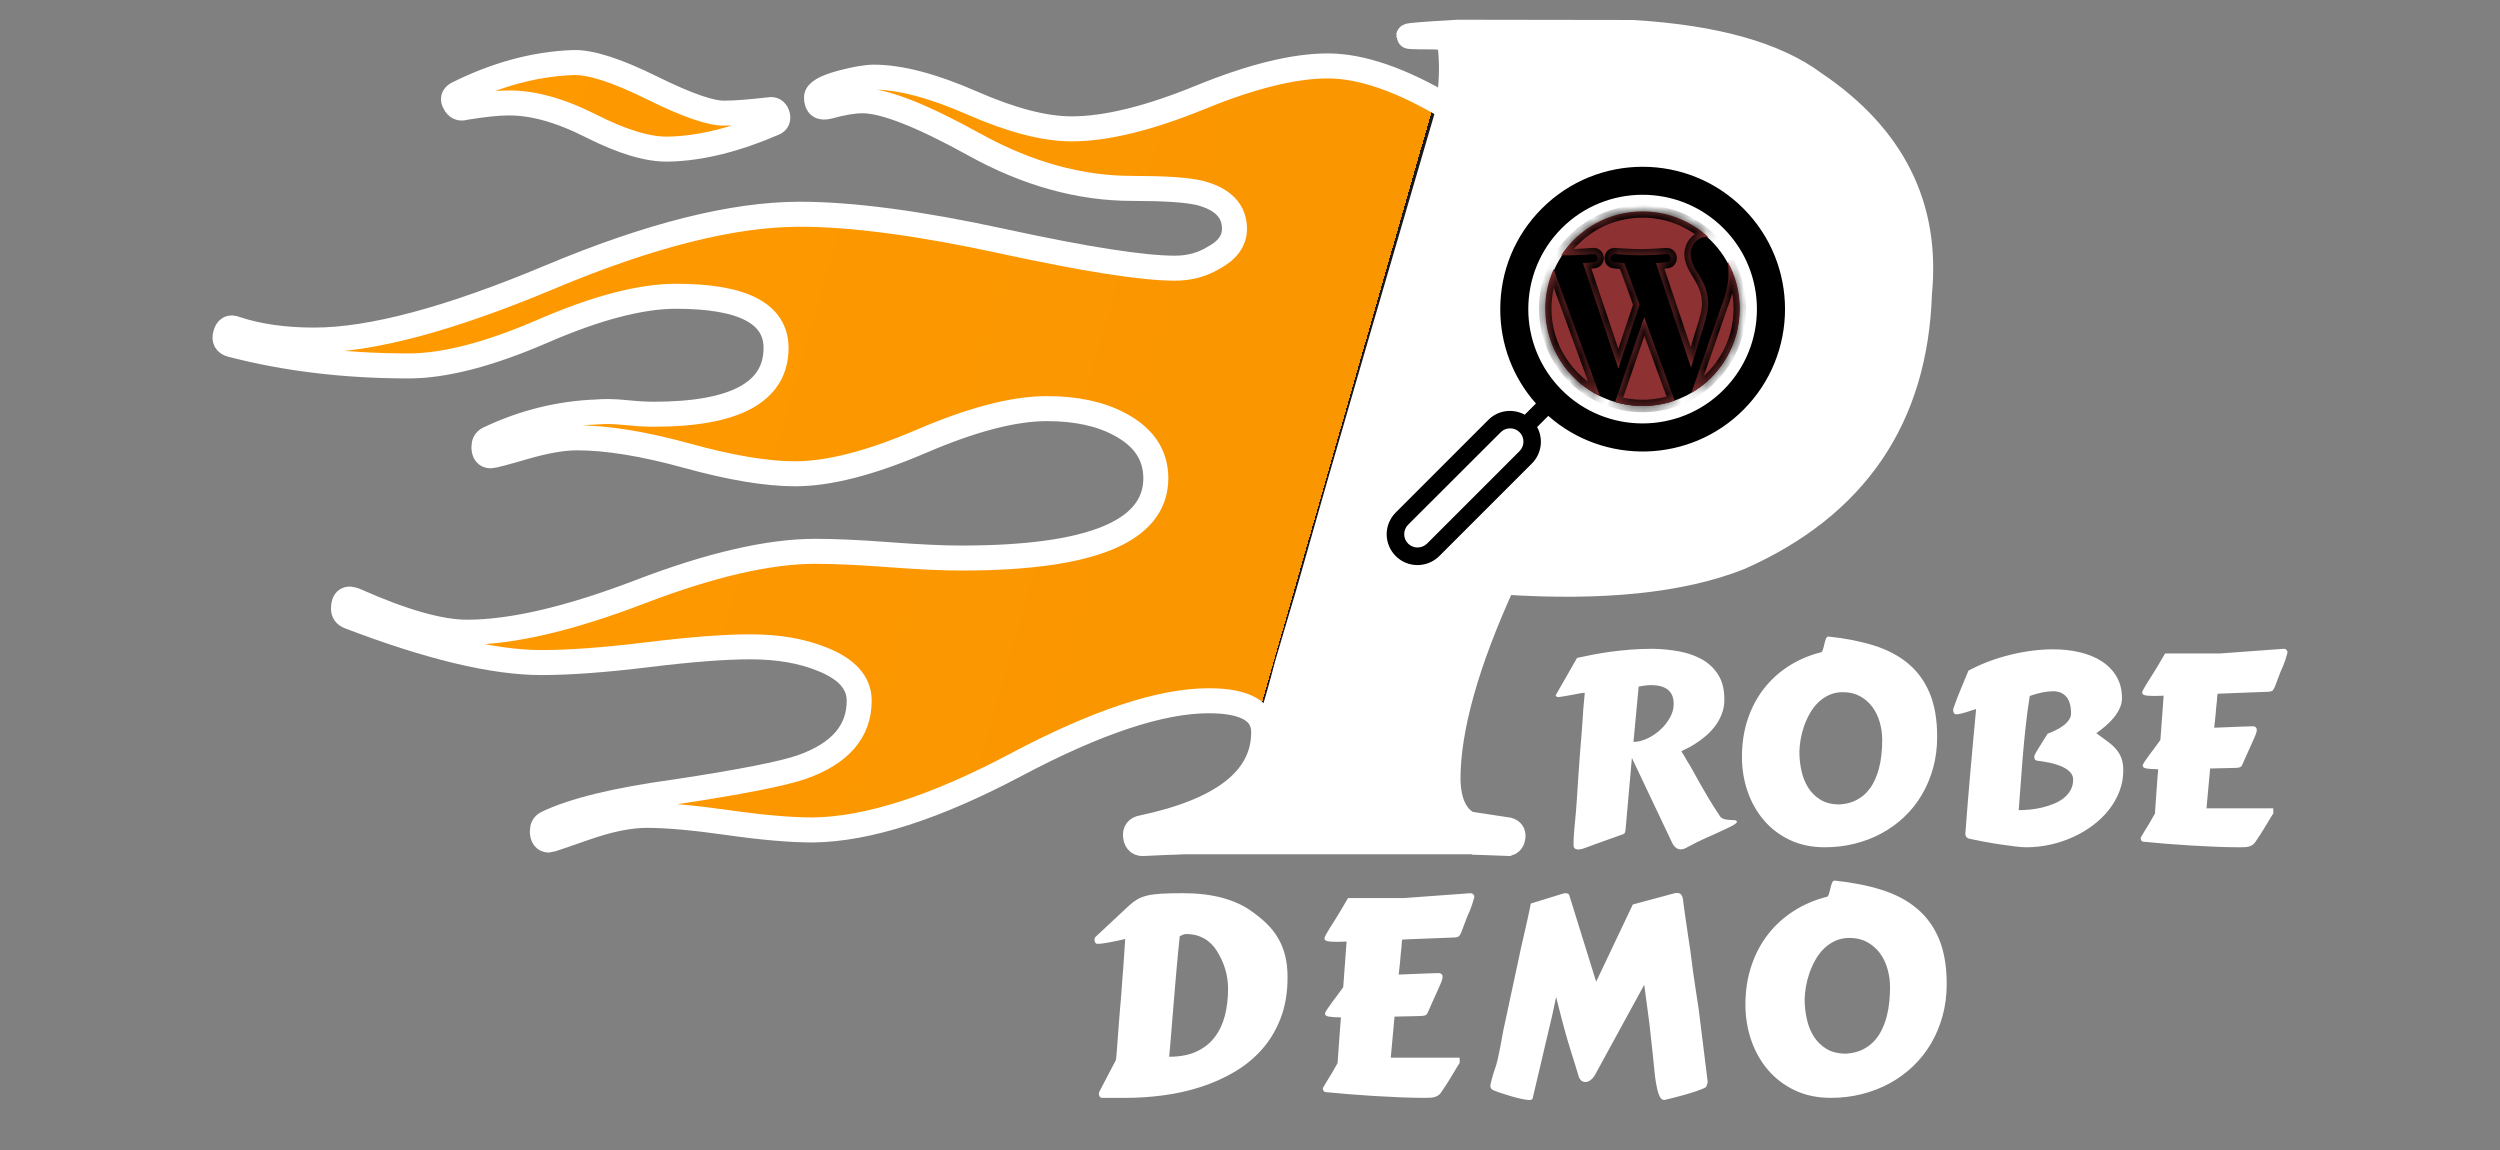 <?xml version="1.0" encoding="UTF-8" standalone="no"?><!-- Generator: Gravit.io --><svg xmlns="http://www.w3.org/2000/svg" xmlns:xlink="http://www.w3.org/1999/xlink" style="isolation:isolate" viewBox="0 0 200 92" width="200pt" height="92pt"><rect x="0" y="0" width="200" height="92" fill="#808080" stroke="none"/><defs><clipPath id="_clipPath_HbAj0JE2N1KxAfsBKfpX26NTNr0kuWFa"><rect width="200" height="92"/></clipPath></defs><g clip-path="url(#_clipPath_HbAj0JE2N1KxAfsBKfpX26NTNr0kuWFa)"><linearGradient id="_lgradient_5" x1="0.074" y1="0.424" x2="0.667" y2="0.506" gradientTransform="matrix(135.657,0,0,64.909,18,2.578)" gradientUnits="userSpaceOnUse"><stop offset="0%" stop-opacity="1" style="stop-color:rgb(255,153,0)"/><stop offset="86.667%" stop-opacity="1" style="stop-color:rgb(250,150,0)"/><stop offset="98.333%" stop-opacity="1" style="stop-color:rgb(250,150,0)"/><stop offset="98.333%" stop-opacity="1" style="stop-color:rgb(104,63,0)"/><stop offset="98.333%" stop-opacity="1" style="stop-color:rgb(25,25,25)"/></linearGradient><mask id="_mask_faemEcXTwpkvNXffJBSCVmx3Dws6lYg4" x="-200%" y="-200%" width="400%" height="400%"><rect x="-200%" y="-200%" width="400%" height="400%" style="fill:white;"/><path d=" M 153.556 23.481 Q 153.07 38.44 139.148 44.607 Q 132.182 47.352 120.264 46.565 L 120.264 46.565 L 120.264 46.565 Q 115.838 56.24 115.838 62.352 L 115.838 62.352 L 115.838 62.352 Q 115.901 65.082 117.489 65.911 L 120.666 66.397 Q 121.075 66.512 121.04 66.936 Q 121.005 67.36 120.666 67.476 L 118.797 67.406 Q 118.803 67.206 105.499 67.206 L 93.726 67.206 L 93.726 67.206 Q 98.039 67.206 91.567 67.476 L 91.567 67.476 L 91.567 67.476 Q 90.938 67.565 90.848 66.936 L 90.848 66.936 L 90.848 66.936 Q 90.758 66.307 91.387 66.217 L 91.387 66.217 L 91.387 66.217 Q 101.095 64.15 101.095 58.577 L 101.095 58.577 L 101.095 58.577 Q 101.095 56.06 96.69 56.06 L 96.69 56.06 L 96.69 56.06 Q 90.938 56.06 81.275 61.184 L 81.275 61.184 L 81.275 61.184 Q 71.612 66.307 65.05 66.397 L 65.05 66.397 L 65.05 66.397 Q 62.354 66.397 58.264 65.813 L 58.264 65.813 L 58.264 65.813 Q 54.174 65.228 51.747 65.228 L 51.747 65.228 L 51.747 65.228 Q 49.68 65.228 46.849 66.217 L 46.849 66.217 L 46.849 66.217 Q 44.017 67.206 43.927 67.206 L 43.927 67.206 L 43.927 67.206 Q 43.388 67.206 43.388 66.487 L 43.388 66.487 L 43.388 66.487 Q 43.388 66.037 43.747 65.858 L 43.747 65.858 L 43.747 65.858 Q 46.893 64.33 54.084 63.341 L 54.084 63.341 L 54.084 63.341 Q 61.815 62.172 64.152 61.363 L 64.152 61.363 L 64.152 61.363 Q 68.736 59.745 68.736 56.06 L 68.736 56.06 L 68.736 56.06 Q 68.736 53.903 65.77 52.734 L 65.77 52.734 L 65.77 52.734 Q 63.343 51.745 60.017 51.745 L 60.017 51.745 L 60.017 51.745 Q 56.961 51.745 51.837 52.375 L 51.837 52.375 L 51.837 52.375 Q 46.714 53.004 43.298 53.004 L 43.298 53.004 L 43.298 53.004 Q 37.545 53.004 27.927 49.319 L 27.927 49.319 L 27.927 49.319 Q 27.478 49.139 27.478 48.689 L 27.478 48.689 L 27.478 48.689 Q 27.478 47.611 28.467 48.06 L 28.467 48.06 L 28.467 48.06 Q 34.13 50.577 37.366 50.577 L 37.366 50.577 L 37.366 50.577 Q 42.759 50.577 51.208 47.341 L 51.208 47.341 L 51.208 47.341 Q 59.657 44.105 65.23 44.105 L 65.23 44.105 L 65.23 44.105 Q 67.567 44.105 71.118 44.375 L 71.118 44.375 L 71.118 44.375 Q 74.668 44.644 76.915 44.644 L 76.915 44.644 L 76.915 44.644 Q 92.466 44.644 92.466 38.262 L 92.466 38.262 L 92.466 38.262 Q 92.466 35.476 89.589 33.948 L 89.589 33.948 L 89.589 33.948 Q 87.252 32.69 83.747 32.69 L 83.747 32.69 L 83.747 32.69 Q 79.792 32.69 73.725 35.296 L 73.725 35.296 L 73.725 35.296 Q 67.657 37.903 63.612 37.903 L 63.612 37.903 L 63.612 37.903 Q 60.197 37.903 54.983 36.465 L 54.983 36.465 L 54.983 36.465 Q 49.77 35.027 46.174 35.027 L 46.174 35.027 L 46.174 35.027 Q 44.467 35.027 41.995 35.746 L 41.995 35.746 L 41.995 35.746 Q 39.523 36.465 39.253 36.465 L 39.253 36.465 L 39.253 36.465 Q 38.714 36.465 38.714 35.746 L 38.714 35.746 L 38.714 35.746 Q 38.714 35.296 39.073 35.116 L 39.073 35.116 L 39.073 35.116 Q 43.208 33.139 47.702 32.959 L 47.702 32.959 L 47.702 32.959 Q 48.691 32.869 50.039 33.004 L 50.039 33.004 L 50.039 33.004 Q 51.388 33.139 52.287 33.139 L 52.287 33.139 L 52.287 33.139 Q 62.084 33.139 62.084 27.836 L 62.084 27.836 L 62.084 27.836 Q 62.084 23.701 54.084 23.701 L 54.084 23.701 L 54.084 23.701 Q 49.86 23.701 43.433 26.487 L 43.433 26.487 L 43.433 26.487 Q 37.006 29.274 32.691 29.274 L 32.691 29.274 L 32.691 29.274 Q 25.051 29.274 18.489 27.566 L 18.489 27.566 L 18.489 27.566 Q 17.86 27.386 18.04 26.757 L 18.04 26.757 L 18.04 26.757 Q 18.22 26.038 18.849 26.308 L 18.849 26.308 L 18.849 26.308 Q 21.546 27.206 25.141 27.206 L 25.141 27.206 L 25.141 27.206 Q 31.972 27.206 43.972 22.173 L 43.972 22.173 L 43.972 22.173 Q 55.972 17.139 63.972 17.139 L 63.972 17.139 L 63.972 17.139 Q 70.264 17.139 80.196 19.296 L 80.196 19.296 L 80.196 19.296 Q 90.129 21.454 93.994 21.454 L 93.994 21.454 L 93.994 21.454 Q 95.702 21.454 97.05 20.645 L 97.05 20.645 L 97.05 20.645 Q 98.758 19.746 98.758 18.308 L 98.758 18.308 L 98.758 18.308 Q 98.758 16.15 95.971 15.431 L 95.971 15.431 L 95.971 15.431 Q 94.443 15.072 90.578 15.072 L 90.578 15.072 L 90.578 15.072 Q 84.286 15.072 77.949 11.566 L 77.949 11.566 L 77.949 11.566 Q 71.612 8.061 69.005 8.061 L 69.005 8.061 L 69.005 8.061 Q 67.927 8.061 66.309 8.51 L 66.309 8.51 L 66.309 8.51 Q 65.32 8.78 65.32 7.791 L 65.32 7.791 L 65.32 7.791 Q 65.32 7.162 67.298 6.623 L 67.298 6.623 L 67.298 6.623 Q 69.005 6.173 69.904 6.173 L 69.904 6.173 L 69.904 6.173 Q 73.05 6.173 77.769 8.24 L 77.769 8.24 L 77.769 8.24 Q 82.488 10.308 85.724 10.308 L 85.724 10.308 L 85.724 10.308 Q 89.859 10.308 96.016 7.791 L 96.016 7.791 L 96.016 7.791 Q 102.174 5.274 106.218 5.274 L 106.218 5.274 L 106.218 5.274 Q 110.263 5.274 115.836 8.6 L 115.836 8.6 L 115.836 8.6 Q 116.286 6.083 116.016 3.656 L 116.016 3.656 L 116.016 3.656 Q 116.106 3.297 116.645 2.937 L 116.645 2.937 L 116.645 2.937 Q 108.737 3.027 116.647 2.578 L 116.647 2.578 L 116.647 2.578 L 130.601 2.599 L 130.601 2.599 Q 140.475 3.191 145.146 6.672 Q 154.584 13.026 153.556 23.481 Z  M 61.904 9.858 L 61.904 9.858 L 61.904 9.858 Q 57.32 11.836 53.545 11.926 L 53.545 11.926 L 53.545 11.926 Q 51.118 12.016 47.298 10.083 L 47.298 10.083 L 47.298 10.083 Q 43.478 8.151 40.512 8.24 L 40.512 8.24 L 40.512 8.24 Q 39.433 8.24 37.186 8.6 L 37.186 8.6 L 37.186 8.6 Q 36.646 8.78 36.377 8.24 L 36.377 8.24 L 36.377 8.24 Q 36.107 7.791 36.557 7.521 L 36.557 7.521 L 36.557 7.521 Q 41.231 5.184 45.815 5.005 L 45.815 5.005 L 45.815 5.005 Q 47.882 4.915 52.152 7.027 L 52.152 7.027 L 52.152 7.027 Q 56.421 9.139 58.039 9.049 L 58.039 9.049 L 58.039 9.049 Q 59.208 9.049 61.545 8.78 L 61.545 8.78 L 61.545 8.78 Q 61.994 8.69 62.174 9.139 L 62.174 9.139 L 62.174 9.139 Q 62.354 9.679 61.904 9.858 Z " fill="black" stroke="none"/></mask><path d=" M 153.556 23.481 Q 153.07 38.44 139.148 44.607 Q 132.182 47.352 120.264 46.565 L 120.264 46.565 L 120.264 46.565 Q 115.838 56.24 115.838 62.352 L 115.838 62.352 L 115.838 62.352 Q 115.901 65.082 117.489 65.911 L 120.666 66.397 Q 121.075 66.512 121.04 66.936 Q 121.005 67.36 120.666 67.476 L 118.797 67.406 Q 118.803 67.206 105.499 67.206 L 93.726 67.206 L 93.726 67.206 Q 98.039 67.206 91.567 67.476 L 91.567 67.476 L 91.567 67.476 Q 90.938 67.565 90.848 66.936 L 90.848 66.936 L 90.848 66.936 Q 90.758 66.307 91.387 66.217 L 91.387 66.217 L 91.387 66.217 Q 101.095 64.15 101.095 58.577 L 101.095 58.577 L 101.095 58.577 Q 101.095 56.06 96.69 56.06 L 96.69 56.06 L 96.69 56.06 Q 90.938 56.06 81.275 61.184 L 81.275 61.184 L 81.275 61.184 Q 71.612 66.307 65.05 66.397 L 65.05 66.397 L 65.05 66.397 Q 62.354 66.397 58.264 65.813 L 58.264 65.813 L 58.264 65.813 Q 54.174 65.228 51.747 65.228 L 51.747 65.228 L 51.747 65.228 Q 49.68 65.228 46.849 66.217 L 46.849 66.217 L 46.849 66.217 Q 44.017 67.206 43.927 67.206 L 43.927 67.206 L 43.927 67.206 Q 43.388 67.206 43.388 66.487 L 43.388 66.487 L 43.388 66.487 Q 43.388 66.037 43.747 65.858 L 43.747 65.858 L 43.747 65.858 Q 46.893 64.33 54.084 63.341 L 54.084 63.341 L 54.084 63.341 Q 61.815 62.172 64.152 61.363 L 64.152 61.363 L 64.152 61.363 Q 68.736 59.745 68.736 56.06 L 68.736 56.06 L 68.736 56.06 Q 68.736 53.903 65.77 52.734 L 65.77 52.734 L 65.77 52.734 Q 63.343 51.745 60.017 51.745 L 60.017 51.745 L 60.017 51.745 Q 56.961 51.745 51.837 52.375 L 51.837 52.375 L 51.837 52.375 Q 46.714 53.004 43.298 53.004 L 43.298 53.004 L 43.298 53.004 Q 37.545 53.004 27.927 49.319 L 27.927 49.319 L 27.927 49.319 Q 27.478 49.139 27.478 48.689 L 27.478 48.689 L 27.478 48.689 Q 27.478 47.611 28.467 48.06 L 28.467 48.06 L 28.467 48.06 Q 34.13 50.577 37.366 50.577 L 37.366 50.577 L 37.366 50.577 Q 42.759 50.577 51.208 47.341 L 51.208 47.341 L 51.208 47.341 Q 59.657 44.105 65.23 44.105 L 65.23 44.105 L 65.23 44.105 Q 67.567 44.105 71.118 44.375 L 71.118 44.375 L 71.118 44.375 Q 74.668 44.644 76.915 44.644 L 76.915 44.644 L 76.915 44.644 Q 92.466 44.644 92.466 38.262 L 92.466 38.262 L 92.466 38.262 Q 92.466 35.476 89.589 33.948 L 89.589 33.948 L 89.589 33.948 Q 87.252 32.69 83.747 32.69 L 83.747 32.69 L 83.747 32.69 Q 79.792 32.69 73.725 35.296 L 73.725 35.296 L 73.725 35.296 Q 67.657 37.903 63.612 37.903 L 63.612 37.903 L 63.612 37.903 Q 60.197 37.903 54.983 36.465 L 54.983 36.465 L 54.983 36.465 Q 49.77 35.027 46.174 35.027 L 46.174 35.027 L 46.174 35.027 Q 44.467 35.027 41.995 35.746 L 41.995 35.746 L 41.995 35.746 Q 39.523 36.465 39.253 36.465 L 39.253 36.465 L 39.253 36.465 Q 38.714 36.465 38.714 35.746 L 38.714 35.746 L 38.714 35.746 Q 38.714 35.296 39.073 35.116 L 39.073 35.116 L 39.073 35.116 Q 43.208 33.139 47.702 32.959 L 47.702 32.959 L 47.702 32.959 Q 48.691 32.869 50.039 33.004 L 50.039 33.004 L 50.039 33.004 Q 51.388 33.139 52.287 33.139 L 52.287 33.139 L 52.287 33.139 Q 62.084 33.139 62.084 27.836 L 62.084 27.836 L 62.084 27.836 Q 62.084 23.701 54.084 23.701 L 54.084 23.701 L 54.084 23.701 Q 49.86 23.701 43.433 26.487 L 43.433 26.487 L 43.433 26.487 Q 37.006 29.274 32.691 29.274 L 32.691 29.274 L 32.691 29.274 Q 25.051 29.274 18.489 27.566 L 18.489 27.566 L 18.489 27.566 Q 17.86 27.386 18.04 26.757 L 18.04 26.757 L 18.04 26.757 Q 18.22 26.038 18.849 26.308 L 18.849 26.308 L 18.849 26.308 Q 21.546 27.206 25.141 27.206 L 25.141 27.206 L 25.141 27.206 Q 31.972 27.206 43.972 22.173 L 43.972 22.173 L 43.972 22.173 Q 55.972 17.139 63.972 17.139 L 63.972 17.139 L 63.972 17.139 Q 70.264 17.139 80.196 19.296 L 80.196 19.296 L 80.196 19.296 Q 90.129 21.454 93.994 21.454 L 93.994 21.454 L 93.994 21.454 Q 95.702 21.454 97.05 20.645 L 97.05 20.645 L 97.05 20.645 Q 98.758 19.746 98.758 18.308 L 98.758 18.308 L 98.758 18.308 Q 98.758 16.15 95.971 15.431 L 95.971 15.431 L 95.971 15.431 Q 94.443 15.072 90.578 15.072 L 90.578 15.072 L 90.578 15.072 Q 84.286 15.072 77.949 11.566 L 77.949 11.566 L 77.949 11.566 Q 71.612 8.061 69.005 8.061 L 69.005 8.061 L 69.005 8.061 Q 67.927 8.061 66.309 8.51 L 66.309 8.51 L 66.309 8.51 Q 65.32 8.78 65.32 7.791 L 65.32 7.791 L 65.32 7.791 Q 65.32 7.162 67.298 6.623 L 67.298 6.623 L 67.298 6.623 Q 69.005 6.173 69.904 6.173 L 69.904 6.173 L 69.904 6.173 Q 73.05 6.173 77.769 8.24 L 77.769 8.24 L 77.769 8.24 Q 82.488 10.308 85.724 10.308 L 85.724 10.308 L 85.724 10.308 Q 89.859 10.308 96.016 7.791 L 96.016 7.791 L 96.016 7.791 Q 102.174 5.274 106.218 5.274 L 106.218 5.274 L 106.218 5.274 Q 110.263 5.274 115.836 8.6 L 115.836 8.6 L 115.836 8.6 Q 116.286 6.083 116.016 3.656 L 116.016 3.656 L 116.016 3.656 Q 116.106 3.297 116.645 2.937 L 116.645 2.937 L 116.645 2.937 Q 108.737 3.027 116.647 2.578 L 116.647 2.578 L 116.647 2.578 L 130.601 2.599 L 130.601 2.599 Q 140.475 3.191 145.146 6.672 Q 154.584 13.026 153.556 23.481 Z  M 61.904 9.858 L 61.904 9.858 L 61.904 9.858 Q 57.32 11.836 53.545 11.926 L 53.545 11.926 L 53.545 11.926 Q 51.118 12.016 47.298 10.083 L 47.298 10.083 L 47.298 10.083 Q 43.478 8.151 40.512 8.24 L 40.512 8.24 L 40.512 8.24 Q 39.433 8.24 37.186 8.6 L 37.186 8.6 L 37.186 8.6 Q 36.646 8.78 36.377 8.24 L 36.377 8.24 L 36.377 8.24 Q 36.107 7.791 36.557 7.521 L 36.557 7.521 L 36.557 7.521 Q 41.231 5.184 45.815 5.005 L 45.815 5.005 L 45.815 5.005 Q 47.882 4.915 52.152 7.027 L 52.152 7.027 L 52.152 7.027 Q 56.421 9.139 58.039 9.049 L 58.039 9.049 L 58.039 9.049 Q 59.208 9.049 61.545 8.78 L 61.545 8.78 L 61.545 8.78 Q 61.994 8.69 62.174 9.139 L 62.174 9.139 L 62.174 9.139 Q 62.354 9.679 61.904 9.858 Z " fill="url(#_lgradient_5)"/><path d=" M 153.556 23.481 Q 153.07 38.44 139.148 44.607 Q 132.182 47.352 120.264 46.565 L 120.264 46.565 L 120.264 46.565 Q 115.838 56.24 115.838 62.352 L 115.838 62.352 L 115.838 62.352 Q 115.901 65.082 117.489 65.911 L 120.666 66.397 Q 121.075 66.512 121.04 66.936 Q 121.005 67.36 120.666 67.476 L 118.797 67.406 Q 118.803 67.206 105.499 67.206 L 93.726 67.206 L 93.726 67.206 Q 98.039 67.206 91.567 67.476 L 91.567 67.476 L 91.567 67.476 Q 90.938 67.565 90.848 66.936 L 90.848 66.936 L 90.848 66.936 Q 90.758 66.307 91.387 66.217 L 91.387 66.217 L 91.387 66.217 Q 101.095 64.15 101.095 58.577 L 101.095 58.577 L 101.095 58.577 Q 101.095 56.06 96.69 56.06 L 96.69 56.06 L 96.69 56.06 Q 90.938 56.06 81.275 61.184 L 81.275 61.184 L 81.275 61.184 Q 71.612 66.307 65.05 66.397 L 65.05 66.397 L 65.05 66.397 Q 62.354 66.397 58.264 65.813 L 58.264 65.813 L 58.264 65.813 Q 54.174 65.228 51.747 65.228 L 51.747 65.228 L 51.747 65.228 Q 49.68 65.228 46.849 66.217 L 46.849 66.217 L 46.849 66.217 Q 44.017 67.206 43.927 67.206 L 43.927 67.206 L 43.927 67.206 Q 43.388 67.206 43.388 66.487 L 43.388 66.487 L 43.388 66.487 Q 43.388 66.037 43.747 65.858 L 43.747 65.858 L 43.747 65.858 Q 46.893 64.33 54.084 63.341 L 54.084 63.341 L 54.084 63.341 Q 61.815 62.172 64.152 61.363 L 64.152 61.363 L 64.152 61.363 Q 68.736 59.745 68.736 56.06 L 68.736 56.06 L 68.736 56.06 Q 68.736 53.903 65.77 52.734 L 65.77 52.734 L 65.77 52.734 Q 63.343 51.745 60.017 51.745 L 60.017 51.745 L 60.017 51.745 Q 56.961 51.745 51.837 52.375 L 51.837 52.375 L 51.837 52.375 Q 46.714 53.004 43.298 53.004 L 43.298 53.004 L 43.298 53.004 Q 37.545 53.004 27.927 49.319 L 27.927 49.319 L 27.927 49.319 Q 27.478 49.139 27.478 48.689 L 27.478 48.689 L 27.478 48.689 Q 27.478 47.611 28.467 48.06 L 28.467 48.06 L 28.467 48.06 Q 34.13 50.577 37.366 50.577 L 37.366 50.577 L 37.366 50.577 Q 42.759 50.577 51.208 47.341 L 51.208 47.341 L 51.208 47.341 Q 59.657 44.105 65.23 44.105 L 65.23 44.105 L 65.23 44.105 Q 67.567 44.105 71.118 44.375 L 71.118 44.375 L 71.118 44.375 Q 74.668 44.644 76.915 44.644 L 76.915 44.644 L 76.915 44.644 Q 92.466 44.644 92.466 38.262 L 92.466 38.262 L 92.466 38.262 Q 92.466 35.476 89.589 33.948 L 89.589 33.948 L 89.589 33.948 Q 87.252 32.69 83.747 32.69 L 83.747 32.69 L 83.747 32.69 Q 79.792 32.69 73.725 35.296 L 73.725 35.296 L 73.725 35.296 Q 67.657 37.903 63.612 37.903 L 63.612 37.903 L 63.612 37.903 Q 60.197 37.903 54.983 36.465 L 54.983 36.465 L 54.983 36.465 Q 49.77 35.027 46.174 35.027 L 46.174 35.027 L 46.174 35.027 Q 44.467 35.027 41.995 35.746 L 41.995 35.746 L 41.995 35.746 Q 39.523 36.465 39.253 36.465 L 39.253 36.465 L 39.253 36.465 Q 38.714 36.465 38.714 35.746 L 38.714 35.746 L 38.714 35.746 Q 38.714 35.296 39.073 35.116 L 39.073 35.116 L 39.073 35.116 Q 43.208 33.139 47.702 32.959 L 47.702 32.959 L 47.702 32.959 Q 48.691 32.869 50.039 33.004 L 50.039 33.004 L 50.039 33.004 Q 51.388 33.139 52.287 33.139 L 52.287 33.139 L 52.287 33.139 Q 62.084 33.139 62.084 27.836 L 62.084 27.836 L 62.084 27.836 Q 62.084 23.701 54.084 23.701 L 54.084 23.701 L 54.084 23.701 Q 49.86 23.701 43.433 26.487 L 43.433 26.487 L 43.433 26.487 Q 37.006 29.274 32.691 29.274 L 32.691 29.274 L 32.691 29.274 Q 25.051 29.274 18.489 27.566 L 18.489 27.566 L 18.489 27.566 Q 17.86 27.386 18.04 26.757 L 18.04 26.757 L 18.04 26.757 Q 18.22 26.038 18.849 26.308 L 18.849 26.308 L 18.849 26.308 Q 21.546 27.206 25.141 27.206 L 25.141 27.206 L 25.141 27.206 Q 31.972 27.206 43.972 22.173 L 43.972 22.173 L 43.972 22.173 Q 55.972 17.139 63.972 17.139 L 63.972 17.139 L 63.972 17.139 Q 70.264 17.139 80.196 19.296 L 80.196 19.296 L 80.196 19.296 Q 90.129 21.454 93.994 21.454 L 93.994 21.454 L 93.994 21.454 Q 95.702 21.454 97.05 20.645 L 97.05 20.645 L 97.05 20.645 Q 98.758 19.746 98.758 18.308 L 98.758 18.308 L 98.758 18.308 Q 98.758 16.15 95.971 15.431 L 95.971 15.431 L 95.971 15.431 Q 94.443 15.072 90.578 15.072 L 90.578 15.072 L 90.578 15.072 Q 84.286 15.072 77.949 11.566 L 77.949 11.566 L 77.949 11.566 Q 71.612 8.061 69.005 8.061 L 69.005 8.061 L 69.005 8.061 Q 67.927 8.061 66.309 8.51 L 66.309 8.51 L 66.309 8.51 Q 65.32 8.78 65.32 7.791 L 65.32 7.791 L 65.32 7.791 Q 65.32 7.162 67.298 6.623 L 67.298 6.623 L 67.298 6.623 Q 69.005 6.173 69.904 6.173 L 69.904 6.173 L 69.904 6.173 Q 73.05 6.173 77.769 8.24 L 77.769 8.24 L 77.769 8.24 Q 82.488 10.308 85.724 10.308 L 85.724 10.308 L 85.724 10.308 Q 89.859 10.308 96.016 7.791 L 96.016 7.791 L 96.016 7.791 Q 102.174 5.274 106.218 5.274 L 106.218 5.274 L 106.218 5.274 Q 110.263 5.274 115.836 8.6 L 115.836 8.6 L 115.836 8.6 Q 116.286 6.083 116.016 3.656 L 116.016 3.656 L 116.016 3.656 Q 116.106 3.297 116.645 2.937 L 116.645 2.937 L 116.645 2.937 Q 108.737 3.027 116.647 2.578 L 116.647 2.578 L 116.647 2.578 L 130.601 2.599 L 130.601 2.599 Q 140.475 3.191 145.146 6.672 Q 154.584 13.026 153.556 23.481 Z  M 61.904 9.858 L 61.904 9.858 L 61.904 9.858 Q 57.32 11.836 53.545 11.926 L 53.545 11.926 L 53.545 11.926 Q 51.118 12.016 47.298 10.083 L 47.298 10.083 L 47.298 10.083 Q 43.478 8.151 40.512 8.24 L 40.512 8.24 L 40.512 8.24 Q 39.433 8.24 37.186 8.6 L 37.186 8.6 L 37.186 8.6 Q 36.646 8.78 36.377 8.24 L 36.377 8.24 L 36.377 8.24 Q 36.107 7.791 36.557 7.521 L 36.557 7.521 L 36.557 7.521 Q 41.231 5.184 45.815 5.005 L 45.815 5.005 L 45.815 5.005 Q 47.882 4.915 52.152 7.027 L 52.152 7.027 L 52.152 7.027 Q 56.421 9.139 58.039 9.049 L 58.039 9.049 L 58.039 9.049 Q 59.208 9.049 61.545 8.78 L 61.545 8.78 L 61.545 8.78 Q 61.994 8.69 62.174 9.139 L 62.174 9.139 L 62.174 9.139 Q 62.354 9.679 61.904 9.858 Z " fill="url(#_lgradient_5)" mask="url(#_mask_faemEcXTwpkvNXffJBSCVmx3Dws6lYg4)" vector-effect="non-scaling-stroke" stroke-width="2" stroke="rgb(255,255,255)" stroke-linejoin="miter" stroke-linecap="square" stroke-miterlimit="3"/><path d=" M 101.095 60.305 L 99.923 61.986 L 99.176 62.921 L 97.867 63.855 L 95.251 65.163 L 92.635 65.911 L 91.14 66.285 L 90.766 66.658 L 90.766 67.032 L 91.14 67.406 L 91.514 67.593 L 96.372 67.406 L 99.549 67.219 L 101.095 60.305 Z " fill="rgb(25,25,25)"/><path d=" M 112.444 2.187 L 115.836 2 L 122.969 2 L 131.131 2.187 L 137.877 2.937 L 143.651 5.005 L 149.258 9.139 L 152.435 13.773 L 153.93 17.511 L 154.116 21.622 L 153.93 25.92 L 152.995 29.657 L 151.687 33.589 L 148.51 38.44 L 145.52 41.43 L 141.035 44.375 L 137.111 45.915 L 132.065 47.037 L 124.403 47.341 L 120.666 47.037 L 118.05 53.577 L 116.647 58.81 L 116.368 62.921 L 117.115 65.228 L 121.04 65.911 L 121.566 66.658 L 121.04 67.78 L 120.666 68.34 L 115.836 68.34 L 101.095 68.34 L 91.387 68.34 L 90.578 67.219 L 90.578 66.217 L 94.504 64.79 L 99.176 61.986 L 100.671 58.577 L 100.671 57.688 Q 100.762 57.226 100.857 56.941 Q 101.332 55.524 101.979 53.004 L 102.913 49.84 L 103.66 47.341 L 106.09 38.814 L 109.454 27.228 L 115.143 7.791 L 115.836 4.056 L 112.444 3.656 L 112.444 2.187 Z " fill="rgb(255,255,255)"/><path d=" M 122.263 24.728 C 122.263 22.383 123.157 20.038 124.937 18.258 C 128.506 14.689 134.308 14.689 137.877 18.258 C 141.446 21.827 141.446 27.628 137.877 31.197 C 134.308 34.767 128.506 34.767 124.937 31.197 C 123.223 29.481 122.26 27.154 122.263 24.728 L 122.263 24.728 Z  M 139.148 24.728 C 139.148 22.74 138.395 20.763 136.888 19.256 C 133.865 16.233 128.958 16.233 125.935 19.256 C 122.912 22.279 122.912 27.186 125.935 30.209 C 128.958 33.232 133.865 33.232 136.888 30.209 C 138.337 28.753 139.15 26.782 139.148 24.728 Z  M 115.143 44.485 L 122.555 37.074 C 123.324 36.304 123.493 35.118 122.969 34.164 L 123.864 33.269 C 128.337 37.225 135.193 37.064 139.468 32.789 C 143.913 28.344 143.913 21.121 139.468 16.676 C 135.023 12.231 127.8 12.231 123.355 16.676 C 121.198 18.832 120.021 21.686 120.021 24.737 C 120.021 27.543 121.029 30.199 122.875 32.28 L 121.98 33.175 C 121.048 32.667 119.852 32.798 119.07 33.589 L 111.659 41.001 C 111.178 41.481 110.933 42.112 110.933 42.743 C 110.933 43.374 111.178 44.005 111.659 44.485 C 112.61 45.446 114.182 45.446 115.143 44.485 L 115.143 44.485 Z  M 112.647 43.487 C 112.233 43.073 112.233 42.395 112.647 41.98 L 120.059 34.578 C 120.473 34.164 121.151 34.164 121.566 34.578 C 121.773 34.785 121.877 35.059 121.877 35.332 C 121.877 35.605 121.773 35.878 121.566 36.085 L 114.154 43.497 C 113.73 43.902 113.062 43.902 112.647 43.487 L 112.647 43.487 Z " fill="rgb(0,0,0)"/><g><clipPath id="_clipPath_6q6l7tWnKdbwmGME2wE1zAGde5baoQ8w"><path d=" M 122.328 15.621 L 122.328 33.769 L 140.475 33.769 L 140.475 15.621 L 122.328 15.621 Z " fill="rgb(255,255,255)"/></clipPath><g clip-path="url(#_clipPath_6q6l7tWnKdbwmGME2wE1zAGde5baoQ8w)"><clipPath id="_clipPath_zCbfXU1pfkFO8dCXozRdshPImmo2yD0H"><path d=" M 122.328 15.621 L 140.475 15.621 L 140.475 33.769 L 122.328 33.769 L 122.328 15.621 Z " fill="rgb(255,255,255)"/></clipPath><g clip-path="url(#_clipPath_zCbfXU1pfkFO8dCXozRdshPImmo2yD0H)"><mask id="_mask_ipPdhymqApQP2Pj2JzLLwVzOROwUjjeq"><path d=" M 123.617 24.695 C 123.617 27.776 125.408 30.438 128.004 31.7 L 124.291 21.527 C 123.859 22.495 123.617 23.566 123.617 24.695 Z " fill="white" stroke="none"/></mask><path d=" M 123.617 24.695 C 123.617 27.776 125.408 30.438 128.004 31.7 L 124.291 21.527 C 123.859 22.495 123.617 23.566 123.617 24.695 Z " fill="rgb(142,49,50)"/><path d=" M 123.617 24.695 C 123.617 27.776 125.408 30.438 128.004 31.7 L 124.291 21.527 C 123.859 22.495 123.617 23.566 123.617 24.695 Z " fill="rgb(142,49,50)" mask="url(#_mask_ipPdhymqApQP2Pj2JzLLwVzOROwUjjeq)" vector-effect="non-scaling-stroke" stroke-width="1" stroke="rgb(0,0,0)" stroke-linejoin="miter" stroke-linecap="square" stroke-miterlimit="3"/><mask id="_mask_KG6tzBtXFxTQXHE6xVjSWlEMT69D5MOR"><path d=" M 136.656 24.302 C 136.656 23.34 136.311 22.674 136.014 22.155 C 135.62 21.514 135.25 20.971 135.25 20.33 C 135.25 19.614 135.792 18.948 136.557 18.948 C 136.591 18.948 136.624 18.953 136.658 18.954 C 135.273 17.686 133.428 16.911 131.401 16.911 C 128.682 16.911 126.29 18.306 124.898 20.42 C 125.08 20.425 125.253 20.429 125.399 20.429 C 126.213 20.429 127.473 20.33 127.473 20.33 C 127.893 20.305 127.942 20.922 127.523 20.971 C 127.523 20.971 127.101 21.021 126.632 21.045 L 129.467 29.477 L 131.17 24.368 L 129.957 21.045 C 129.538 21.021 129.141 20.971 129.141 20.971 C 128.722 20.946 128.771 20.305 129.19 20.33 C 129.19 20.33 130.476 20.429 131.241 20.429 C 132.055 20.429 133.315 20.33 133.315 20.33 C 133.735 20.305 133.784 20.921 133.365 20.971 C 133.365 20.971 132.942 21.021 132.474 21.045 L 135.287 29.413 L 136.063 26.818 C 136.4 25.742 136.656 24.968 136.656 24.302 Z " fill="white" stroke="none"/></mask><path d=" M 136.656 24.302 C 136.656 23.34 136.311 22.674 136.014 22.155 C 135.62 21.514 135.25 20.971 135.25 20.33 C 135.25 19.614 135.792 18.948 136.557 18.948 C 136.591 18.948 136.624 18.953 136.658 18.954 C 135.273 17.686 133.428 16.911 131.401 16.911 C 128.682 16.911 126.29 18.306 124.898 20.42 C 125.08 20.425 125.253 20.429 125.399 20.429 C 126.213 20.429 127.473 20.33 127.473 20.33 C 127.893 20.305 127.942 20.922 127.523 20.971 C 127.523 20.971 127.101 21.021 126.632 21.045 L 129.467 29.477 L 131.17 24.368 L 129.957 21.045 C 129.538 21.021 129.141 20.971 129.141 20.971 C 128.722 20.946 128.771 20.305 129.19 20.33 C 129.19 20.33 130.476 20.429 131.241 20.429 C 132.055 20.429 133.315 20.33 133.315 20.33 C 133.735 20.305 133.784 20.921 133.365 20.971 C 133.365 20.971 132.942 21.021 132.474 21.045 L 135.287 29.413 L 136.063 26.818 C 136.4 25.742 136.656 24.968 136.656 24.302 Z " fill="rgb(142,49,50)"/><path d=" M 136.656 24.302 C 136.656 23.34 136.311 22.674 136.014 22.155 C 135.62 21.514 135.25 20.971 135.25 20.33 C 135.25 19.614 135.792 18.948 136.557 18.948 C 136.591 18.948 136.624 18.953 136.658 18.954 C 135.273 17.686 133.428 16.911 131.401 16.911 C 128.682 16.911 126.29 18.306 124.898 20.42 C 125.08 20.425 125.253 20.429 125.399 20.429 C 126.213 20.429 127.473 20.33 127.473 20.33 C 127.893 20.305 127.942 20.922 127.523 20.971 C 127.523 20.971 127.101 21.021 126.632 21.045 L 129.467 29.477 L 131.17 24.368 L 129.957 21.045 C 129.538 21.021 129.141 20.971 129.141 20.971 C 128.722 20.946 128.771 20.305 129.19 20.33 C 129.19 20.33 130.476 20.429 131.241 20.429 C 132.055 20.429 133.315 20.33 133.315 20.33 C 133.735 20.305 133.784 20.921 133.365 20.971 C 133.365 20.971 132.942 21.021 132.474 21.045 L 135.287 29.413 L 136.063 26.818 C 136.4 25.742 136.656 24.968 136.656 24.302 Z " fill="rgb(142,49,50)" mask="url(#_mask_KG6tzBtXFxTQXHE6xVjSWlEMT69D5MOR)" vector-effect="non-scaling-stroke" stroke-width="1" stroke="rgb(0,0,0)" stroke-linejoin="miter" stroke-linecap="square" stroke-miterlimit="3"/><mask id="_mask_Gy2t3tWIMK7S2qptnxvI7o1BMAvGrjIg"><path d=" M 131.538 25.376 L 129.202 32.162 C 129.9 32.367 130.637 32.479 131.401 32.479 C 132.308 32.479 133.177 32.322 133.986 32.038 C 133.965 32.005 133.946 31.969 133.931 31.931 L 131.538 25.376 Z " fill="white" stroke="none"/></mask><path d=" M 131.538 25.376 L 129.202 32.162 C 129.9 32.367 130.637 32.479 131.401 32.479 C 132.308 32.479 133.177 32.322 133.986 32.038 C 133.965 32.005 133.946 31.969 133.931 31.931 L 131.538 25.376 Z " fill="rgb(142,49,50)"/><path d=" M 131.538 25.376 L 129.202 32.162 C 129.9 32.367 130.637 32.479 131.401 32.479 C 132.308 32.479 133.177 32.322 133.986 32.038 C 133.965 32.005 133.946 31.969 133.931 31.931 L 131.538 25.376 Z " fill="rgb(142,49,50)" mask="url(#_mask_Gy2t3tWIMK7S2qptnxvI7o1BMAvGrjIg)" vector-effect="non-scaling-stroke" stroke-width="1" stroke="rgb(0,0,0)" stroke-linejoin="miter" stroke-linecap="square" stroke-miterlimit="3"/><mask id="_mask_1SjUdSwzCDSgvWzlh1V3lgM8oDUt3dOJ"><path d=" M 138.231 20.96 C 138.265 21.208 138.284 21.474 138.284 21.761 C 138.284 22.55 138.136 23.438 137.692 24.549 L 135.314 31.423 C 137.628 30.074 139.185 27.566 139.185 24.695 C 139.185 23.342 138.839 22.069 138.231 20.96 Z " fill="white" stroke="none"/></mask><path d=" M 138.231 20.96 C 138.265 21.208 138.284 21.474 138.284 21.761 C 138.284 22.55 138.136 23.438 137.692 24.549 L 135.314 31.423 C 137.628 30.074 139.185 27.566 139.185 24.695 C 139.185 23.342 138.839 22.069 138.231 20.96 Z " fill="rgb(142,49,50)"/><path d=" M 138.231 20.96 C 138.265 21.208 138.284 21.474 138.284 21.761 C 138.284 22.55 138.136 23.438 137.692 24.549 L 135.314 31.423 C 137.628 30.074 139.185 27.566 139.185 24.695 C 139.185 23.342 138.839 22.069 138.231 20.96 Z " fill="rgb(142,49,50)" mask="url(#_mask_1SjUdSwzCDSgvWzlh1V3lgM8oDUt3dOJ)" vector-effect="non-scaling-stroke" stroke-width="1" stroke="rgb(0,0,0)" stroke-linejoin="miter" stroke-linecap="square" stroke-miterlimit="3"/></g></g></g><path d=" M 130.552 60.635 L 130.041 66.407 L 130.041 66.407 Q 130.031 66.501 130.005 66.589 L 130.005 66.589 L 130.005 66.589 Q 129.979 66.678 129.864 66.73 L 129.864 66.73 L 129.864 66.73 Q 129.822 66.751 129.452 66.881 L 129.452 66.881 L 129.452 66.881 Q 129.083 67.011 128.598 67.183 L 128.598 67.183 L 128.598 67.183 Q 128.114 67.355 127.64 67.527 L 127.64 67.527 L 127.64 67.527 Q 127.166 67.699 126.916 67.793 L 126.916 67.793 L 126.916 67.793 Q 126.79 67.845 126.608 67.902 L 126.608 67.902 L 126.608 67.902 Q 126.426 67.959 126.249 67.959 L 126.249 67.959 L 126.249 67.959 Q 126.103 67.959 125.993 67.886 L 125.993 67.886 L 125.993 67.886 Q 125.884 67.813 125.884 67.615 L 125.884 67.615 L 125.884 67.615 Q 125.884 67.157 125.91 66.777 L 125.91 66.777 L 125.91 66.777 Q 125.936 66.396 125.978 65.98 L 125.978 65.98 L 125.978 65.98 Q 126.019 65.563 126.066 65.058 L 126.066 65.058 L 126.066 65.058 Q 126.113 64.552 126.155 63.854 L 126.155 63.854 L 126.155 63.854 Q 126.207 62.937 126.27 62.088 L 126.27 62.088 L 126.27 62.088 Q 126.332 61.239 126.395 60.322 L 126.395 60.322 L 126.54 58.541 L 126.54 58.541 Q 126.572 58.103 126.603 57.65 L 126.603 57.65 L 126.603 57.65 Q 126.634 57.197 126.665 56.717 L 126.665 56.717 L 126.78 55.446 L 126.78 55.446 Q 126.78 55.425 126.718 55.425 L 126.718 55.425 L 126.718 55.425 Q 126.634 55.425 126.436 55.462 L 126.436 55.462 L 126.436 55.462 Q 126.238 55.498 125.967 55.55 L 125.967 55.55 L 125.967 55.55 Q 125.697 55.603 125.368 55.66 L 125.368 55.66 L 125.368 55.66 Q 125.04 55.717 124.696 55.769 L 124.696 55.769 L 124.696 55.769 Q 124.613 55.769 124.535 55.733 L 124.535 55.733 L 124.535 55.733 Q 124.457 55.696 124.457 55.644 L 124.457 55.644 L 124.457 55.644 Q 124.457 55.603 124.478 55.582 L 124.478 55.582 L 126.165 52.633 L 126.165 52.633 Q 126.738 52.508 127.4 52.378 L 127.4 52.378 L 127.4 52.378 Q 128.062 52.248 128.822 52.143 L 128.822 52.143 L 128.822 52.143 Q 129.583 52.039 130.437 51.972 L 130.437 51.972 L 130.437 51.972 Q 131.291 51.904 132.25 51.904 L 132.25 51.904 L 132.25 51.904 Q 133.334 51.925 134.36 52.117 L 134.36 52.117 L 134.36 52.117 Q 135.386 52.31 136.183 52.763 L 136.183 52.763 L 136.183 52.763 Q 136.98 53.217 137.465 53.993 L 137.465 53.993 L 137.465 53.993 Q 137.949 54.769 137.949 55.957 L 137.949 55.957 L 137.949 55.957 Q 137.949 56.613 137.725 57.165 L 137.725 57.165 L 137.725 57.165 Q 137.501 57.718 137.152 58.16 L 137.152 58.16 L 137.152 58.16 Q 136.803 58.603 136.386 58.942 L 136.386 58.942 L 136.386 58.942 Q 135.969 59.28 135.589 59.52 L 135.589 59.52 L 135.589 59.52 Q 135.209 59.76 134.917 59.9 L 134.917 59.9 L 134.917 59.9 Q 134.625 60.041 134.521 60.083 L 134.521 60.083 L 134.521 60.083 Q 134.521 60.103 134.537 60.135 L 134.537 60.135 L 134.537 60.135 Q 134.553 60.166 134.605 60.255 L 134.605 60.255 L 134.605 60.255 Q 134.657 60.343 134.756 60.505 L 134.756 60.505 L 134.756 60.505 Q 134.855 60.666 135.011 60.947 L 135.011 60.947 L 135.011 60.947 Q 135.178 61.197 135.407 61.614 L 135.407 61.614 L 135.407 61.614 Q 135.636 62.031 135.954 62.599 L 135.954 62.599 L 135.954 62.599 Q 136.272 63.167 136.688 63.865 L 136.688 63.865 L 136.688 63.865 Q 137.105 64.563 137.647 65.365 L 137.647 65.365 L 137.647 65.365 Q 137.824 65.521 138.053 65.558 L 138.053 65.558 L 138.053 65.558 Q 138.282 65.594 138.48 65.599 L 138.48 65.599 L 138.48 65.599 Q 138.678 65.605 138.814 65.62 L 138.814 65.62 L 138.814 65.62 Q 138.949 65.636 138.949 65.75 L 138.949 65.75 L 138.949 65.75 Q 138.949 65.834 138.777 65.943 L 138.777 65.943 L 138.777 65.943 Q 138.605 66.053 138.376 66.167 L 138.376 66.167 L 138.376 66.167 Q 138.147 66.282 137.913 66.386 L 137.913 66.386 L 137.913 66.386 Q 137.678 66.49 137.553 66.553 L 137.553 66.553 L 137.553 66.553 Q 137.303 66.678 137.032 66.792 L 137.032 66.792 L 137.032 66.792 Q 136.761 66.907 136.449 67.048 L 136.449 67.048 L 136.449 67.048 Q 136.136 67.188 135.756 67.376 L 135.756 67.376 L 135.756 67.376 Q 135.376 67.563 134.896 67.824 L 134.896 67.824 L 134.896 67.824 Q 134.771 67.897 134.662 67.923 L 134.662 67.923 L 134.662 67.923 Q 134.553 67.949 134.459 67.949 L 134.459 67.949 L 134.459 67.949 Q 134.271 67.949 134.136 67.86 L 134.136 67.86 L 134.136 67.86 Q 134 67.772 133.907 67.647 L 133.907 67.647 L 133.907 67.647 Q 133.813 67.522 133.755 67.391 L 133.755 67.391 L 133.755 67.391 Q 133.698 67.261 133.656 67.178 L 133.656 67.178 L 130.552 60.635 Z  M 131.093 54.925 L 130.677 59.353 L 130.677 59.353 Q 131.208 59.353 131.781 59.082 L 131.781 59.082 L 131.781 59.082 Q 132.354 58.811 132.823 58.384 L 132.823 58.384 L 132.823 58.384 Q 133.292 57.957 133.594 57.415 L 133.594 57.415 L 133.594 57.415 Q 133.896 56.874 133.896 56.321 L 133.896 56.321 L 133.896 56.321 Q 133.896 54.811 132.083 54.811 L 132.083 54.811 L 132.083 54.811 Q 131.739 54.811 131.51 54.858 L 131.51 54.858 L 131.51 54.858 Q 131.281 54.904 131.093 54.925 L 131.093 54.925 Z  M 143.95 60.135 L 143.95 60.135 L 143.95 60.135 Q 143.95 60.885 144.112 61.64 L 144.112 61.64 L 144.112 61.64 Q 144.273 62.396 144.648 63 L 144.648 63 L 144.648 63 Q 145.023 63.604 145.638 63.979 L 145.638 63.979 L 145.638 63.979 Q 146.253 64.354 147.159 64.354 L 147.159 64.354 L 147.159 64.354 Q 147.857 64.313 148.383 64.068 L 148.383 64.068 L 148.383 64.068 Q 148.91 63.823 149.29 63.432 L 149.29 63.432 L 149.29 63.432 Q 149.67 63.042 149.92 62.536 L 149.92 62.536 L 149.92 62.536 Q 150.17 62.031 150.316 61.474 L 150.316 61.474 L 150.316 61.474 Q 150.462 60.916 150.519 60.333 L 150.519 60.333 L 150.519 60.333 Q 150.577 59.749 150.577 59.207 L 150.577 59.207 L 150.577 59.207 Q 150.577 58.468 150.379 57.775 L 150.379 57.775 L 150.379 57.775 Q 150.181 57.082 149.785 56.551 L 149.785 56.551 L 149.785 56.551 Q 149.389 56.019 148.8 55.696 L 148.8 55.696 L 148.8 55.696 Q 148.212 55.373 147.43 55.373 L 147.43 55.373 L 147.43 55.373 Q 146.815 55.373 146.321 55.603 L 146.321 55.603 L 146.321 55.603 Q 145.826 55.832 145.44 56.212 L 145.44 56.212 L 145.44 56.212 Q 145.055 56.592 144.779 57.087 L 144.779 57.087 L 144.779 57.087 Q 144.502 57.582 144.32 58.108 L 144.32 58.108 L 144.32 58.108 Q 144.138 58.634 144.049 59.161 L 144.049 59.161 L 144.049 59.161 Q 143.961 59.687 143.95 60.135 Z  M 145.982 67.782 L 145.982 67.782 L 145.982 67.782 Q 144.419 67.782 143.19 67.199 L 143.19 67.199 L 143.19 67.199 Q 141.96 66.615 141.111 65.62 L 141.111 65.62 L 141.111 65.62 Q 140.262 64.625 139.809 63.318 L 139.809 63.318 L 139.809 63.318 Q 139.356 62.01 139.356 60.551 L 139.356 60.551 L 139.356 60.551 Q 139.356 58.916 139.819 57.535 L 139.819 57.535 L 139.819 57.535 Q 140.283 56.155 141.116 55.087 L 141.116 55.087 L 141.116 55.087 Q 141.95 54.019 143.101 53.284 L 143.101 53.284 L 143.101 53.284 Q 144.252 52.55 145.628 52.196 L 145.628 52.196 L 145.628 52.196 Q 145.753 52.196 145.82 51.998 L 145.82 51.998 L 145.82 51.998 Q 145.888 51.8 145.94 51.56 L 145.94 51.56 L 145.94 51.56 Q 145.992 51.32 146.065 51.122 L 146.065 51.122 L 146.065 51.122 Q 146.138 50.924 146.274 50.924 L 146.274 50.924 L 146.274 50.924 Q 148.295 51.133 149.91 51.638 L 149.91 51.638 L 149.91 51.638 Q 151.525 52.143 152.65 53.081 L 152.65 53.081 L 152.65 53.081 Q 153.775 54.019 154.374 55.451 L 154.374 55.451 L 154.374 55.451 Q 154.973 56.884 154.973 58.947 L 154.973 58.947 L 154.973 58.947 Q 154.973 60.27 154.65 61.437 L 154.65 61.437 L 154.65 61.437 Q 154.327 62.604 153.744 63.589 L 153.744 63.589 L 153.744 63.589 Q 153.161 64.573 152.343 65.349 L 152.343 65.349 L 152.343 65.349 Q 151.525 66.126 150.525 66.667 L 150.525 66.667 L 150.525 66.667 Q 149.524 67.209 148.373 67.496 L 148.373 67.496 L 148.373 67.496 Q 147.222 67.782 145.982 67.782 Z  M 157.578 67.105 L 157.578 67.105 L 157.578 67.105 Q 157.37 67.053 157.297 66.943 L 157.297 66.943 L 157.297 66.943 Q 157.224 66.834 157.224 66.699 L 157.224 66.699 L 157.224 66.699 Q 157.224 66.667 157.229 66.657 L 157.229 66.657 L 157.229 66.657 Q 157.234 66.646 157.234 66.615 L 157.234 66.615 L 157.234 66.615 Q 157.318 65.49 157.417 64.255 L 157.417 64.255 L 157.417 64.255 Q 157.516 63.021 157.63 61.744 L 157.63 61.744 L 157.63 61.744 Q 157.745 60.468 157.859 59.197 L 157.859 59.197 L 157.859 59.197 Q 157.974 57.926 158.089 56.728 L 158.089 56.728 L 158.078 56.728 L 158.078 56.728 Q 158.037 56.728 157.844 56.795 L 157.844 56.795 L 157.844 56.795 Q 157.651 56.863 157.406 56.941 L 157.406 56.941 L 157.406 56.941 Q 157.161 57.019 156.911 57.082 L 156.911 57.082 L 156.911 57.082 Q 156.661 57.144 156.505 57.144 L 156.505 57.144 L 156.505 57.144 Q 156.37 57.144 156.312 57.04 L 156.312 57.04 L 156.312 57.04 Q 156.255 56.936 156.255 56.811 L 156.255 56.811 L 156.255 56.811 Q 156.255 56.717 156.286 56.634 L 156.286 56.634 L 156.286 56.634 Q 156.567 55.821 156.87 55.113 L 156.87 55.113 L 156.87 55.113 Q 157.172 54.404 157.474 53.654 L 157.474 53.654 L 157.474 53.654 Q 158.266 53.227 159.12 52.909 L 159.12 52.909 L 159.12 52.909 Q 159.974 52.591 160.844 52.378 L 160.844 52.378 L 160.844 52.378 Q 161.714 52.164 162.579 52.055 L 162.579 52.055 L 162.579 52.055 Q 163.444 51.945 164.257 51.945 L 164.257 51.945 L 164.257 51.945 Q 165.392 51.945 166.398 52.185 L 166.398 52.185 L 166.398 52.185 Q 167.403 52.425 168.148 52.909 L 168.148 52.909 L 168.148 52.909 Q 168.893 53.394 169.325 54.128 L 169.325 54.128 L 169.325 54.128 Q 169.758 54.863 169.758 55.853 L 169.758 55.853 L 169.758 55.853 Q 169.758 56.28 169.57 56.676 L 169.57 56.676 L 169.57 56.676 Q 169.383 57.072 169.086 57.431 L 169.086 57.431 L 169.086 57.431 Q 168.789 57.79 168.424 58.098 L 168.424 58.098 L 168.424 58.098 Q 168.059 58.405 167.705 58.655 L 167.705 58.655 L 167.705 58.655 Q 168.205 59.02 168.606 59.317 L 168.606 59.317 L 168.606 59.317 Q 169.008 59.614 169.289 59.937 L 169.289 59.937 L 169.289 59.937 Q 169.57 60.26 169.716 60.661 L 169.716 60.661 L 169.716 60.661 Q 169.862 61.062 169.862 61.635 L 169.862 61.635 L 169.862 61.635 Q 169.862 62.51 169.555 63.307 L 169.555 63.307 L 169.555 63.307 Q 169.247 64.104 168.711 64.787 L 168.711 64.787 L 168.711 64.787 Q 168.174 65.469 167.439 66.021 L 167.439 66.021 L 167.439 66.021 Q 166.705 66.574 165.845 66.964 L 165.845 66.964 L 165.845 66.964 Q 164.986 67.355 164.033 67.569 L 164.033 67.569 L 164.033 67.569 Q 163.079 67.782 162.11 67.782 L 162.11 67.782 L 162.11 67.782 Q 161.756 67.782 161.162 67.709 L 161.162 67.709 L 161.162 67.709 Q 160.568 67.636 159.917 67.537 L 159.917 67.537 L 159.917 67.537 Q 159.266 67.438 158.636 67.318 L 158.636 67.318 L 158.636 67.318 Q 158.005 67.199 157.578 67.105 Z  M 162.381 55.675 L 162.381 55.675 L 162.381 55.675 Q 162.183 56.905 162.048 58.171 L 162.048 58.171 L 162.048 58.171 Q 161.912 59.437 161.813 60.63 L 161.813 60.63 L 161.813 60.63 Q 161.714 61.823 161.641 62.896 L 161.641 62.896 L 161.641 62.896 Q 161.568 63.969 161.496 64.813 L 161.496 64.813 L 161.496 64.813 Q 161.912 64.813 162.397 64.766 L 162.397 64.766 L 162.397 64.766 Q 162.881 64.719 163.361 64.604 L 163.361 64.604 L 163.361 64.604 Q 163.84 64.49 164.293 64.307 L 164.293 64.307 L 164.293 64.307 Q 164.746 64.125 165.09 63.854 L 165.09 63.854 L 165.09 63.854 Q 165.434 63.583 165.642 63.213 L 165.642 63.213 L 165.642 63.213 Q 165.851 62.844 165.851 62.364 L 165.851 62.364 L 165.851 62.364 Q 165.851 62.073 165.674 61.849 L 165.674 61.849 L 165.674 61.849 Q 165.496 61.625 165.22 61.463 L 165.22 61.463 L 165.22 61.463 Q 164.944 61.302 164.611 61.192 L 164.611 61.192 L 164.611 61.192 Q 164.277 61.083 163.96 61.015 L 163.96 61.015 L 163.96 61.015 Q 163.642 60.947 163.376 60.911 L 163.376 60.911 L 163.376 60.911 Q 163.11 60.874 162.975 60.854 L 162.975 60.854 L 162.975 60.854 Q 162.829 60.833 162.787 60.749 L 162.787 60.749 L 162.787 60.749 Q 162.746 60.666 162.746 60.541 L 162.746 60.541 L 162.746 60.541 Q 162.746 60.406 162.913 60.135 L 162.913 60.135 L 162.913 60.135 Q 163.079 59.864 163.371 59.395 L 163.371 59.395 L 163.809 58.697 L 163.809 58.697 Q 164.09 58.593 164.418 58.436 L 164.418 58.436 L 164.418 58.436 Q 164.746 58.28 165.028 58.077 L 165.028 58.077 L 165.028 58.077 Q 165.309 57.874 165.496 57.619 L 165.496 57.619 L 165.496 57.619 Q 165.684 57.363 165.684 57.061 L 165.684 57.061 L 165.684 57.061 Q 165.684 56.207 165.314 55.754 L 165.314 55.754 L 165.314 55.754 Q 164.944 55.3 164.246 55.3 L 164.246 55.3 L 164.246 55.3 Q 163.454 55.3 162.381 55.675 Z  M 180.51 58.593 L 180.51 58.593 L 180.51 58.593 Q 180.468 58.739 180.354 59.004 L 180.354 59.004 L 180.354 59.004 Q 180.239 59.27 180.088 59.603 L 180.088 59.603 L 180.088 59.603 Q 179.937 59.937 179.765 60.317 L 179.765 60.317 L 179.765 60.317 Q 179.593 60.697 179.426 61.083 L 179.426 61.083 L 179.426 61.083 Q 179.364 61.229 179.312 61.296 L 179.312 61.296 L 179.312 61.296 Q 179.26 61.364 179.145 61.395 L 179.145 61.395 L 179.145 61.395 Q 179.03 61.427 178.827 61.432 L 178.827 61.432 L 178.827 61.432 Q 178.624 61.437 178.259 61.447 L 178.259 61.447 L 176.811 61.479 L 176.519 64.667 L 181.864 64.667 L 181.864 65.073 L 181.864 65.073 Q 181.844 65.094 181.687 65.349 L 181.687 65.349 L 181.687 65.349 Q 181.531 65.605 181.323 65.959 L 181.323 65.959 L 181.323 65.959 Q 181.114 66.313 180.885 66.672 L 180.885 66.672 L 180.885 66.672 Q 180.656 67.032 180.499 67.251 L 180.499 67.251 L 180.499 67.251 Q 180.395 67.438 180.26 67.548 L 180.26 67.548 L 180.26 67.548 Q 180.124 67.657 179.963 67.709 L 179.963 67.709 L 179.963 67.709 Q 179.801 67.761 179.609 67.772 L 179.609 67.772 L 179.609 67.772 Q 179.416 67.782 179.187 67.782 L 179.187 67.782 L 179.187 67.782 Q 178.249 67.782 177.233 67.74 L 177.233 67.74 L 177.233 67.74 Q 176.217 67.699 175.207 67.636 L 175.207 67.636 L 175.207 67.636 Q 174.196 67.574 173.232 67.496 L 173.232 67.496 L 173.232 67.496 Q 172.269 67.417 171.446 67.334 L 171.446 67.334 L 171.446 67.334 Q 171.373 67.324 171.315 67.251 L 171.315 67.251 L 171.315 67.251 Q 171.258 67.178 171.258 67.084 L 171.258 67.084 L 171.258 67.084 Q 171.216 67.084 171.315 66.907 L 171.315 66.907 L 171.315 66.907 Q 171.414 66.73 171.591 66.448 L 171.591 66.448 L 171.591 66.448 Q 171.769 66.167 171.982 65.808 L 171.982 65.808 L 171.982 65.808 Q 172.196 65.448 172.394 65.084 L 172.394 65.084 L 172.56 62.739 L 172.56 62.739 Q 172.602 62.146 172.628 61.854 L 172.628 61.854 L 172.628 61.854 Q 172.654 61.562 172.654 61.541 L 172.654 61.541 L 172.654 61.541 Q 172.029 61.531 171.722 61.479 L 171.722 61.479 L 171.722 61.479 Q 171.414 61.427 171.414 61.249 L 171.414 61.249 L 171.414 61.249 Q 171.414 61.166 171.565 60.937 L 171.565 60.937 L 171.565 60.937 Q 171.716 60.708 171.935 60.411 L 171.935 60.411 L 171.935 60.411 Q 172.154 60.114 172.399 59.791 L 172.399 59.791 L 172.399 59.791 Q 172.644 59.468 172.831 59.197 L 172.831 59.197 L 173.092 55.655 L 173.06 55.655 L 173.06 55.655 Q 172.831 55.665 172.644 55.67 L 172.644 55.67 L 172.644 55.67 Q 172.456 55.675 172.3 55.675 L 172.3 55.675 L 172.3 55.675 Q 171.8 55.675 171.586 55.618 L 171.586 55.618 L 171.586 55.618 Q 171.373 55.561 171.373 55.405 L 171.373 55.405 L 171.373 55.405 Q 171.373 55.332 171.498 55.102 L 171.498 55.102 L 171.498 55.102 Q 171.623 54.873 171.81 54.576 L 171.81 54.576 L 171.81 54.576 Q 171.998 54.279 172.206 53.951 L 172.206 53.951 L 172.206 53.951 Q 172.414 53.623 172.581 53.342 L 172.581 53.342 L 173.206 52.279 L 177.561 52.279 L 182.698 51.904 L 182.698 51.904 Q 182.708 51.904 182.755 51.909 L 182.755 51.909 L 182.755 51.909 Q 182.802 51.914 182.854 51.94 L 182.854 51.94 L 182.854 51.94 Q 182.906 51.966 182.953 52.029 L 182.953 52.029 L 182.953 52.029 Q 183 52.091 183 52.206 L 183 52.206 L 182.844 52.748 L 182.844 52.748 Q 182.771 52.977 182.667 53.232 L 182.667 53.232 L 182.667 53.232 Q 182.562 53.487 182.437 53.758 L 182.437 53.758 L 181.979 54.967 L 181.979 54.967 Q 181.906 55.144 181.812 55.238 L 181.812 55.238 L 181.812 55.238 Q 181.718 55.332 181.416 55.342 L 181.416 55.342 L 181.416 55.342 Q 180.625 55.363 179.65 55.41 L 179.65 55.41 L 179.65 55.41 Q 178.676 55.457 177.416 55.498 L 177.416 55.498 L 177.416 55.498 Q 177.374 55.644 177.374 55.733 L 177.374 55.733 L 177.374 55.733 Q 177.374 55.821 177.353 56.071 L 177.353 56.071 L 177.301 56.551 L 177.301 56.551 Q 177.28 56.884 177.238 57.27 L 177.238 57.27 L 177.238 57.27 Q 177.197 57.655 177.134 58.218 L 177.134 58.218 L 177.134 58.218 Q 177.666 58.197 178.171 58.176 L 178.171 58.176 L 178.171 58.176 Q 178.676 58.155 179.093 58.139 L 179.093 58.139 L 179.093 58.139 Q 179.51 58.124 179.817 58.113 L 179.817 58.113 L 179.817 58.113 Q 180.124 58.103 180.249 58.103 L 180.249 58.103 L 180.249 58.103 Q 180.333 58.103 180.437 58.166 L 180.437 58.166 L 180.437 58.166 Q 180.541 58.228 180.541 58.405 L 180.541 58.405 L 180.541 58.405 Q 180.541 58.489 180.51 58.593 Z " fill="rgb(255,255,255)"/><path d=" M 90.092 87.828 L 88.137 87.828 L 88.137 87.828 Q 88.019 87.806 87.965 87.709 L 87.965 87.709 L 87.965 87.709 Q 87.911 87.613 87.911 87.495 L 87.911 87.495 L 87.911 87.495 Q 87.911 87.398 87.954 87.323 L 87.954 87.323 L 89.276 84.798 L 89.276 84.798 Q 89.286 84.755 89.313 84.465 L 89.313 84.465 L 89.313 84.465 Q 89.34 84.175 89.372 83.74 L 89.372 83.74 L 89.372 83.74 Q 89.404 83.305 89.442 82.768 L 89.442 82.768 L 89.442 82.768 Q 89.48 82.231 89.523 81.705 L 89.523 81.705 L 89.523 81.705 Q 89.566 81.178 89.603 80.7 L 89.603 80.7 L 89.603 80.7 Q 89.641 80.222 89.673 79.9 L 89.673 79.9 L 89.673 79.9 Q 89.684 79.771 89.705 79.508 L 89.705 79.508 L 89.705 79.508 Q 89.727 79.245 89.748 78.901 L 89.748 78.901 L 89.748 78.901 Q 89.77 78.557 89.802 78.16 L 89.802 78.16 L 89.802 78.16 Q 89.834 77.762 89.866 77.365 L 89.866 77.365 L 90.017 75.12 L 90.017 75.12 Q 89.727 75.184 89.415 75.254 L 89.415 75.254 L 89.415 75.254 Q 89.104 75.324 88.808 75.377 L 88.808 75.377 L 88.808 75.377 Q 88.513 75.431 88.25 75.469 L 88.25 75.469 L 88.25 75.469 Q 87.986 75.506 87.793 75.506 L 87.793 75.506 L 87.793 75.506 Q 87.675 75.506 87.616 75.399 L 87.616 75.399 L 87.616 75.399 Q 87.557 75.291 87.557 75.173 L 87.557 75.173 L 87.557 75.173 Q 87.557 75.034 87.621 74.969 L 87.621 74.969 L 90.35 72.423 L 90.35 72.423 Q 90.683 72.122 91.01 71.935 L 91.01 71.935 L 91.01 71.935 Q 91.338 71.747 91.8 71.639 L 91.8 71.639 L 91.8 71.639 Q 92.262 71.532 92.933 71.494 L 92.933 71.494 L 92.933 71.494 Q 93.605 71.456 94.636 71.456 L 94.636 71.456 L 94.636 71.456 Q 96.398 71.456 97.762 71.822 L 97.762 71.822 L 97.762 71.822 Q 99.126 72.187 100.071 72.864 L 100.071 72.864 L 100.071 72.864 Q 100.77 73.347 101.318 73.873 L 101.318 73.873 L 101.318 73.873 Q 101.865 74.4 102.241 75.039 L 102.241 75.039 L 102.241 75.039 Q 102.617 75.678 102.811 76.446 L 102.811 76.446 L 102.811 76.446 Q 103.004 77.214 103.004 78.181 L 103.004 78.181 L 103.004 78.181 Q 103.004 80.018 102.456 81.447 L 102.456 81.447 L 102.456 81.447 Q 101.908 82.875 100.963 83.944 L 100.963 83.944 L 100.963 83.944 Q 100.018 85.013 98.755 85.754 L 98.755 85.754 L 98.755 85.754 Q 97.493 86.496 96.059 86.957 L 96.059 86.957 L 96.059 86.957 Q 94.625 87.419 93.094 87.623 L 93.094 87.623 L 93.094 87.623 Q 91.564 87.828 90.092 87.828 L 90.092 87.828 L 90.092 87.828 Z  M 94.378 74.894 L 94.378 74.894 L 94.249 76.194 L 94.249 76.194 Q 94.185 76.871 94.115 77.639 L 94.115 77.639 L 94.115 77.639 Q 94.045 78.407 93.981 79.196 L 93.981 79.196 L 93.981 79.196 Q 93.916 79.986 93.852 80.754 L 93.852 80.754 L 93.852 80.754 Q 93.787 81.522 93.734 82.188 L 93.734 82.188 L 93.734 82.188 Q 93.68 82.854 93.637 83.38 L 93.637 83.38 L 93.637 83.38 Q 93.594 83.907 93.562 84.218 L 93.562 84.218 L 93.529 84.54 L 93.529 84.54 Q 94.829 84.54 95.726 84.122 L 95.726 84.122 L 95.726 84.122 Q 96.623 83.703 97.182 82.967 L 97.182 82.967 L 97.182 82.967 Q 97.74 82.231 97.993 81.243 L 97.993 81.243 L 97.993 81.243 Q 98.245 80.254 98.245 79.116 L 98.245 79.116 L 98.245 79.116 Q 98.245 78.299 98.02 77.542 L 98.02 77.542 L 98.02 77.542 Q 97.794 76.785 97.364 76.097 L 97.364 76.097 L 97.364 76.097 Q 96.935 75.41 96.312 75.066 L 96.312 75.066 L 96.312 75.066 Q 95.689 74.722 94.904 74.722 L 94.904 74.722 L 94.904 74.722 Q 94.776 74.722 94.625 74.781 L 94.625 74.781 L 94.625 74.781 Q 94.475 74.84 94.378 74.894 Z  M 115.375 78.353 L 115.375 78.353 L 115.375 78.353 Q 115.332 78.503 115.214 78.777 L 115.214 78.777 L 115.214 78.777 Q 115.096 79.051 114.94 79.395 L 114.94 79.395 L 114.94 79.395 Q 114.784 79.739 114.607 80.131 L 114.607 80.131 L 114.607 80.131 Q 114.43 80.523 114.258 80.92 L 114.258 80.92 L 114.258 80.92 Q 114.193 81.071 114.14 81.141 L 114.14 81.141 L 114.14 81.141 Q 114.086 81.21 113.968 81.243 L 113.968 81.243 L 113.968 81.243 Q 113.85 81.275 113.64 81.28 L 113.64 81.28 L 113.64 81.28 Q 113.431 81.286 113.055 81.296 L 113.055 81.296 L 111.562 81.329 L 111.261 84.616 L 116.772 84.616 L 116.772 85.035 L 116.772 85.035 Q 116.75 85.056 116.589 85.319 L 116.589 85.319 L 116.589 85.319 Q 116.428 85.582 116.213 85.948 L 116.213 85.948 L 116.213 85.948 Q 115.998 86.313 115.762 86.684 L 115.762 86.684 L 115.762 86.684 Q 115.526 87.054 115.364 87.28 L 115.364 87.28 L 115.364 87.28 Q 115.257 87.473 115.117 87.586 L 115.117 87.586 L 115.117 87.586 Q 114.978 87.699 114.811 87.752 L 114.811 87.752 L 114.811 87.752 Q 114.645 87.806 114.446 87.817 L 114.446 87.817 L 114.446 87.817 Q 114.247 87.828 114.011 87.828 L 114.011 87.828 L 114.011 87.828 Q 113.044 87.828 111.997 87.785 L 111.997 87.785 L 111.997 87.785 Q 110.949 87.742 109.907 87.677 L 109.907 87.677 L 109.907 87.677 Q 108.865 87.613 107.872 87.532 L 107.872 87.532 L 107.872 87.532 Q 106.878 87.452 106.029 87.366 L 106.029 87.366 L 106.029 87.366 Q 105.954 87.355 105.895 87.28 L 105.895 87.28 L 105.895 87.28 Q 105.836 87.205 105.836 87.108 L 105.836 87.108 L 105.836 87.108 Q 105.793 87.108 105.895 86.925 L 105.895 86.925 L 105.895 86.925 Q 105.997 86.743 106.18 86.453 L 106.18 86.453 L 106.18 86.453 Q 106.362 86.163 106.583 85.792 L 106.583 85.792 L 106.583 85.792 Q 106.803 85.421 107.007 85.045 L 107.007 85.045 L 107.179 82.628 L 107.179 82.628 Q 107.222 82.016 107.249 81.715 L 107.249 81.715 L 107.249 81.715 Q 107.276 81.414 107.276 81.393 L 107.276 81.393 L 107.276 81.393 Q 106.631 81.382 106.314 81.329 L 106.314 81.329 L 106.314 81.329 Q 105.997 81.275 105.997 81.092 L 105.997 81.092 L 105.997 81.092 Q 105.997 81.006 106.153 80.77 L 106.153 80.77 L 106.153 80.77 Q 106.309 80.534 106.534 80.227 L 106.534 80.227 L 106.534 80.227 Q 106.76 79.921 107.012 79.588 L 107.012 79.588 L 107.012 79.588 Q 107.265 79.255 107.458 78.976 L 107.458 78.976 L 107.727 75.324 L 107.694 75.324 L 107.694 75.324 Q 107.458 75.334 107.265 75.34 L 107.265 75.34 L 107.265 75.34 Q 107.071 75.345 106.91 75.345 L 106.91 75.345 L 106.91 75.345 Q 106.395 75.345 106.174 75.286 L 106.174 75.286 L 106.174 75.286 Q 105.954 75.227 105.954 75.066 L 105.954 75.066 L 105.954 75.066 Q 105.954 74.991 106.083 74.754 L 106.083 74.754 L 106.083 74.754 Q 106.212 74.518 106.405 74.212 L 106.405 74.212 L 106.405 74.212 Q 106.599 73.906 106.814 73.567 L 106.814 73.567 L 106.814 73.567 Q 107.028 73.229 107.2 72.939 L 107.2 72.939 L 107.845 71.843 L 112.335 71.843 L 117.631 71.456 L 117.631 71.456 Q 117.642 71.456 117.69 71.462 L 117.69 71.462 L 117.69 71.462 Q 117.738 71.467 117.792 71.494 L 117.792 71.494 L 117.792 71.494 Q 117.846 71.521 117.894 71.585 L 117.894 71.585 L 117.894 71.585 Q 117.943 71.65 117.943 71.768 L 117.943 71.768 L 117.781 72.327 L 117.781 72.327 Q 117.706 72.563 117.599 72.826 L 117.599 72.826 L 117.599 72.826 Q 117.491 73.089 117.362 73.369 L 117.362 73.369 L 116.89 74.615 L 116.89 74.615 Q 116.815 74.797 116.718 74.894 L 116.718 74.894 L 116.718 74.894 Q 116.621 74.991 116.31 75.001 L 116.31 75.001 L 116.31 75.001 Q 115.493 75.023 114.489 75.071 L 114.489 75.071 L 114.489 75.071 Q 113.485 75.12 112.185 75.163 L 112.185 75.163 L 112.185 75.163 Q 112.142 75.313 112.142 75.404 L 112.142 75.404 L 112.142 75.404 Q 112.142 75.496 112.12 75.753 L 112.12 75.753 L 112.067 76.247 L 112.067 76.247 Q 112.045 76.591 112.002 76.989 L 112.002 76.989 L 112.002 76.989 Q 111.959 77.386 111.895 77.966 L 111.895 77.966 L 111.895 77.966 Q 112.443 77.945 112.964 77.923 L 112.964 77.923 L 112.964 77.923 Q 113.485 77.902 113.914 77.886 L 113.914 77.886 L 113.914 77.886 Q 114.344 77.87 114.661 77.859 L 114.661 77.859 L 114.661 77.859 Q 114.978 77.848 115.107 77.848 L 115.107 77.848 L 115.107 77.848 Q 115.193 77.848 115.3 77.913 L 115.3 77.913 L 115.3 77.913 Q 115.407 77.977 115.407 78.16 L 115.407 78.16 L 115.407 78.16 Q 115.407 78.246 115.375 78.353 Z  M 130.625 72.359 L 133.977 71.456 L 133.977 71.456 Q 134.03 71.446 134.079 71.44 L 134.079 71.44 L 134.079 71.44 Q 134.127 71.435 134.17 71.435 L 134.17 71.435 L 134.17 71.435 Q 134.363 71.435 134.482 71.559 L 134.482 71.559 L 134.482 71.559 Q 134.6 71.682 134.643 71.994 L 134.643 71.994 L 134.643 71.994 Q 134.664 72.187 134.713 72.536 L 134.713 72.536 L 134.713 72.536 Q 134.761 72.885 134.82 73.31 L 134.82 73.31 L 134.82 73.31 Q 134.879 73.734 134.949 74.185 L 134.949 74.185 L 134.949 74.185 Q 135.019 74.636 135.072 75.018 L 135.072 75.018 L 135.072 75.018 Q 135.126 75.399 135.169 75.673 L 135.169 75.673 L 135.169 75.673 Q 135.212 75.947 135.223 76.022 L 135.223 76.022 L 135.223 76.022 Q 135.459 77.923 135.642 79.073 L 135.642 79.073 L 135.642 79.073 Q 135.824 80.222 135.9 80.77 L 135.9 80.77 L 136.619 86.581 L 136.512 86.914 L 136.512 86.914 Q 136.49 86.99 136.233 87.097 L 136.233 87.097 L 136.233 87.097 Q 135.975 87.205 135.61 87.328 L 135.61 87.328 L 135.61 87.328 Q 135.244 87.452 134.815 87.57 L 134.815 87.57 L 134.815 87.57 Q 134.385 87.688 134.02 87.785 L 134.02 87.785 L 134.02 87.785 Q 133.654 87.881 133.402 87.94 L 133.402 87.94 L 133.402 87.94 Q 133.15 87.999 133.139 87.999 L 133.139 87.999 L 133.139 87.999 Q 132.881 87.999 132.731 87.623 L 132.731 87.623 L 132.731 87.623 Q 132.58 87.247 132.484 86.667 L 132.484 86.667 L 132.484 86.667 Q 132.387 86.087 132.328 85.4 L 132.328 85.4 L 132.328 85.4 Q 132.269 84.712 132.193 84.079 L 132.193 84.079 L 132.193 84.079 Q 132.129 83.552 132.075 83.015 L 132.075 83.015 L 132.075 83.015 Q 132.022 82.478 131.957 81.919 L 131.957 81.919 L 131.538 78.783 L 127.553 86.077 L 127.553 86.077 Q 127.37 86.334 127.188 86.447 L 127.188 86.447 L 127.188 86.447 Q 127.005 86.56 126.844 86.56 L 126.844 86.56 L 126.844 86.56 Q 126.608 86.56 126.473 86.42 L 126.473 86.42 L 126.473 86.42 Q 126.339 86.281 126.285 86.077 L 126.285 86.077 L 126.285 86.077 Q 126.081 85.4 125.936 84.933 L 125.936 84.933 L 125.936 84.933 Q 125.791 84.465 125.668 84.079 L 125.668 84.079 L 125.668 84.079 Q 125.544 83.692 125.437 83.327 L 125.437 83.327 L 125.437 83.327 Q 125.329 82.961 125.195 82.483 L 125.195 82.483 L 125.195 82.483 Q 125.061 82.005 124.894 81.355 L 124.894 81.355 L 124.894 81.355 Q 124.728 80.706 124.491 79.76 L 124.491 79.76 L 124.158 81.307 L 122.611 87.871 L 122.611 87.871 Q 122.579 87.999 122.343 87.999 L 122.343 87.999 L 122.343 87.999 Q 122.117 87.999 121.725 87.914 L 121.725 87.914 L 121.725 87.914 Q 121.333 87.828 120.909 87.704 L 120.909 87.704 L 120.909 87.704 Q 120.485 87.581 120.082 87.446 L 120.082 87.446 L 120.082 87.446 Q 119.679 87.312 119.443 87.205 L 119.443 87.205 L 119.443 87.205 Q 119.389 87.183 119.308 87.102 L 119.308 87.102 L 119.308 87.102 Q 119.228 87.022 119.228 86.85 L 119.228 86.85 L 119.228 86.85 Q 119.228 86.807 119.26 86.667 L 119.26 86.667 L 119.26 86.667 Q 119.292 86.528 119.34 86.34 L 119.34 86.34 L 119.34 86.34 Q 119.389 86.152 119.448 85.958 L 119.448 85.958 L 119.448 85.958 Q 119.507 85.765 119.561 85.615 L 119.561 85.615 L 119.561 85.615 Q 119.7 85.249 119.813 84.755 L 119.813 84.755 L 119.813 84.755 Q 119.926 84.261 120.023 83.756 L 120.023 83.756 L 120.023 83.756 Q 120.119 83.251 120.2 82.789 L 120.2 82.789 L 120.2 82.789 Q 120.28 82.328 120.356 82.016 L 120.356 82.016 L 121.677 75.85 L 122.074 74.11 L 122.074 74.11 Q 122.15 73.777 122.219 73.46 L 122.219 73.46 L 122.219 73.46 Q 122.289 73.143 122.343 72.885 L 122.343 72.885 L 122.343 72.885 Q 122.397 72.627 122.429 72.466 L 122.429 72.466 L 122.429 72.466 Q 122.461 72.305 122.461 72.284 L 122.461 72.284 L 125.147 71.456 L 125.147 71.456 Q 125.297 71.456 125.41 71.483 L 125.41 71.483 L 125.41 71.483 Q 125.523 71.51 125.555 71.661 L 125.555 71.661 L 127.693 78.536 L 130.625 72.359 L 130.625 72.359 Z  M 144.371 79.943 L 144.371 79.943 L 144.371 79.943 Q 144.371 80.716 144.538 81.495 L 144.538 81.495 L 144.538 81.495 Q 144.704 82.274 145.091 82.897 L 145.091 82.897 L 145.091 82.897 Q 145.478 83.52 146.111 83.907 L 146.111 83.907 L 146.111 83.907 Q 146.745 84.293 147.68 84.293 L 147.68 84.293 L 147.68 84.293 Q 148.4 84.25 148.942 83.998 L 148.942 83.998 L 148.942 83.998 Q 149.485 83.746 149.877 83.343 L 149.877 83.343 L 149.877 83.343 Q 150.269 82.94 150.526 82.419 L 150.526 82.419 L 150.526 82.419 Q 150.784 81.898 150.935 81.323 L 150.935 81.323 L 150.935 81.323 Q 151.085 80.748 151.144 80.147 L 151.144 80.147 L 151.144 80.147 Q 151.203 79.545 151.203 78.987 L 151.203 78.987 L 151.203 78.987 Q 151.203 78.224 150.999 77.51 L 150.999 77.51 L 150.999 77.51 Q 150.795 76.795 150.387 76.247 L 150.387 76.247 L 150.387 76.247 Q 149.979 75.7 149.372 75.367 L 149.372 75.367 L 149.372 75.367 Q 148.765 75.034 147.959 75.034 L 147.959 75.034 L 147.959 75.034 Q 147.325 75.034 146.815 75.27 L 146.815 75.27 L 146.815 75.27 Q 146.305 75.506 145.907 75.898 L 145.907 75.898 L 145.907 75.898 Q 145.51 76.29 145.225 76.801 L 145.225 76.801 L 145.225 76.801 Q 144.941 77.311 144.753 77.853 L 144.753 77.853 L 144.753 77.853 Q 144.565 78.396 144.473 78.938 L 144.473 78.938 L 144.473 78.938 Q 144.382 79.481 144.371 79.943 Z  M 146.466 87.828 L 146.466 87.828 L 146.466 87.828 Q 144.855 87.828 143.587 87.226 L 143.587 87.226 L 143.587 87.226 Q 142.319 86.624 141.444 85.599 L 141.444 85.599 L 141.444 85.599 Q 140.568 84.573 140.101 83.225 L 140.101 83.225 L 140.101 83.225 Q 139.634 81.876 139.634 80.372 L 139.634 80.372 L 139.634 80.372 Q 139.634 78.686 140.112 77.263 L 140.112 77.263 L 140.112 77.263 Q 140.59 75.839 141.449 74.738 L 141.449 74.738 L 141.449 74.738 Q 142.309 73.637 143.496 72.88 L 143.496 72.88 L 143.496 72.88 Q 144.683 72.122 146.101 71.757 L 146.101 71.757 L 146.101 71.757 Q 146.23 71.757 146.299 71.553 L 146.299 71.553 L 146.299 71.553 Q 146.369 71.349 146.423 71.102 L 146.423 71.102 L 146.423 71.102 Q 146.477 70.855 146.552 70.651 L 146.552 70.651 L 146.552 70.651 Q 146.627 70.447 146.767 70.447 L 146.767 70.447 L 146.767 70.447 Q 148.851 70.662 150.516 71.183 L 150.516 71.183 L 150.516 71.183 Q 152.181 71.704 153.341 72.67 L 153.341 72.67 L 153.341 72.67 Q 154.501 73.637 155.119 75.114 L 155.119 75.114 L 155.119 75.114 Q 155.736 76.591 155.736 78.718 L 155.736 78.718 L 155.736 78.718 Q 155.736 80.082 155.403 81.286 L 155.403 81.286 L 155.403 81.286 Q 155.07 82.489 154.469 83.504 L 154.469 83.504 L 154.469 83.504 Q 153.867 84.519 153.024 85.319 L 153.024 85.319 L 153.024 85.319 Q 152.181 86.12 151.15 86.678 L 151.15 86.678 L 151.15 86.678 Q 150.118 87.237 148.931 87.532 L 148.931 87.532 L 148.931 87.532 Q 147.744 87.828 146.466 87.828 Z " fill="rgb(255,255,255)"/></g></svg>
